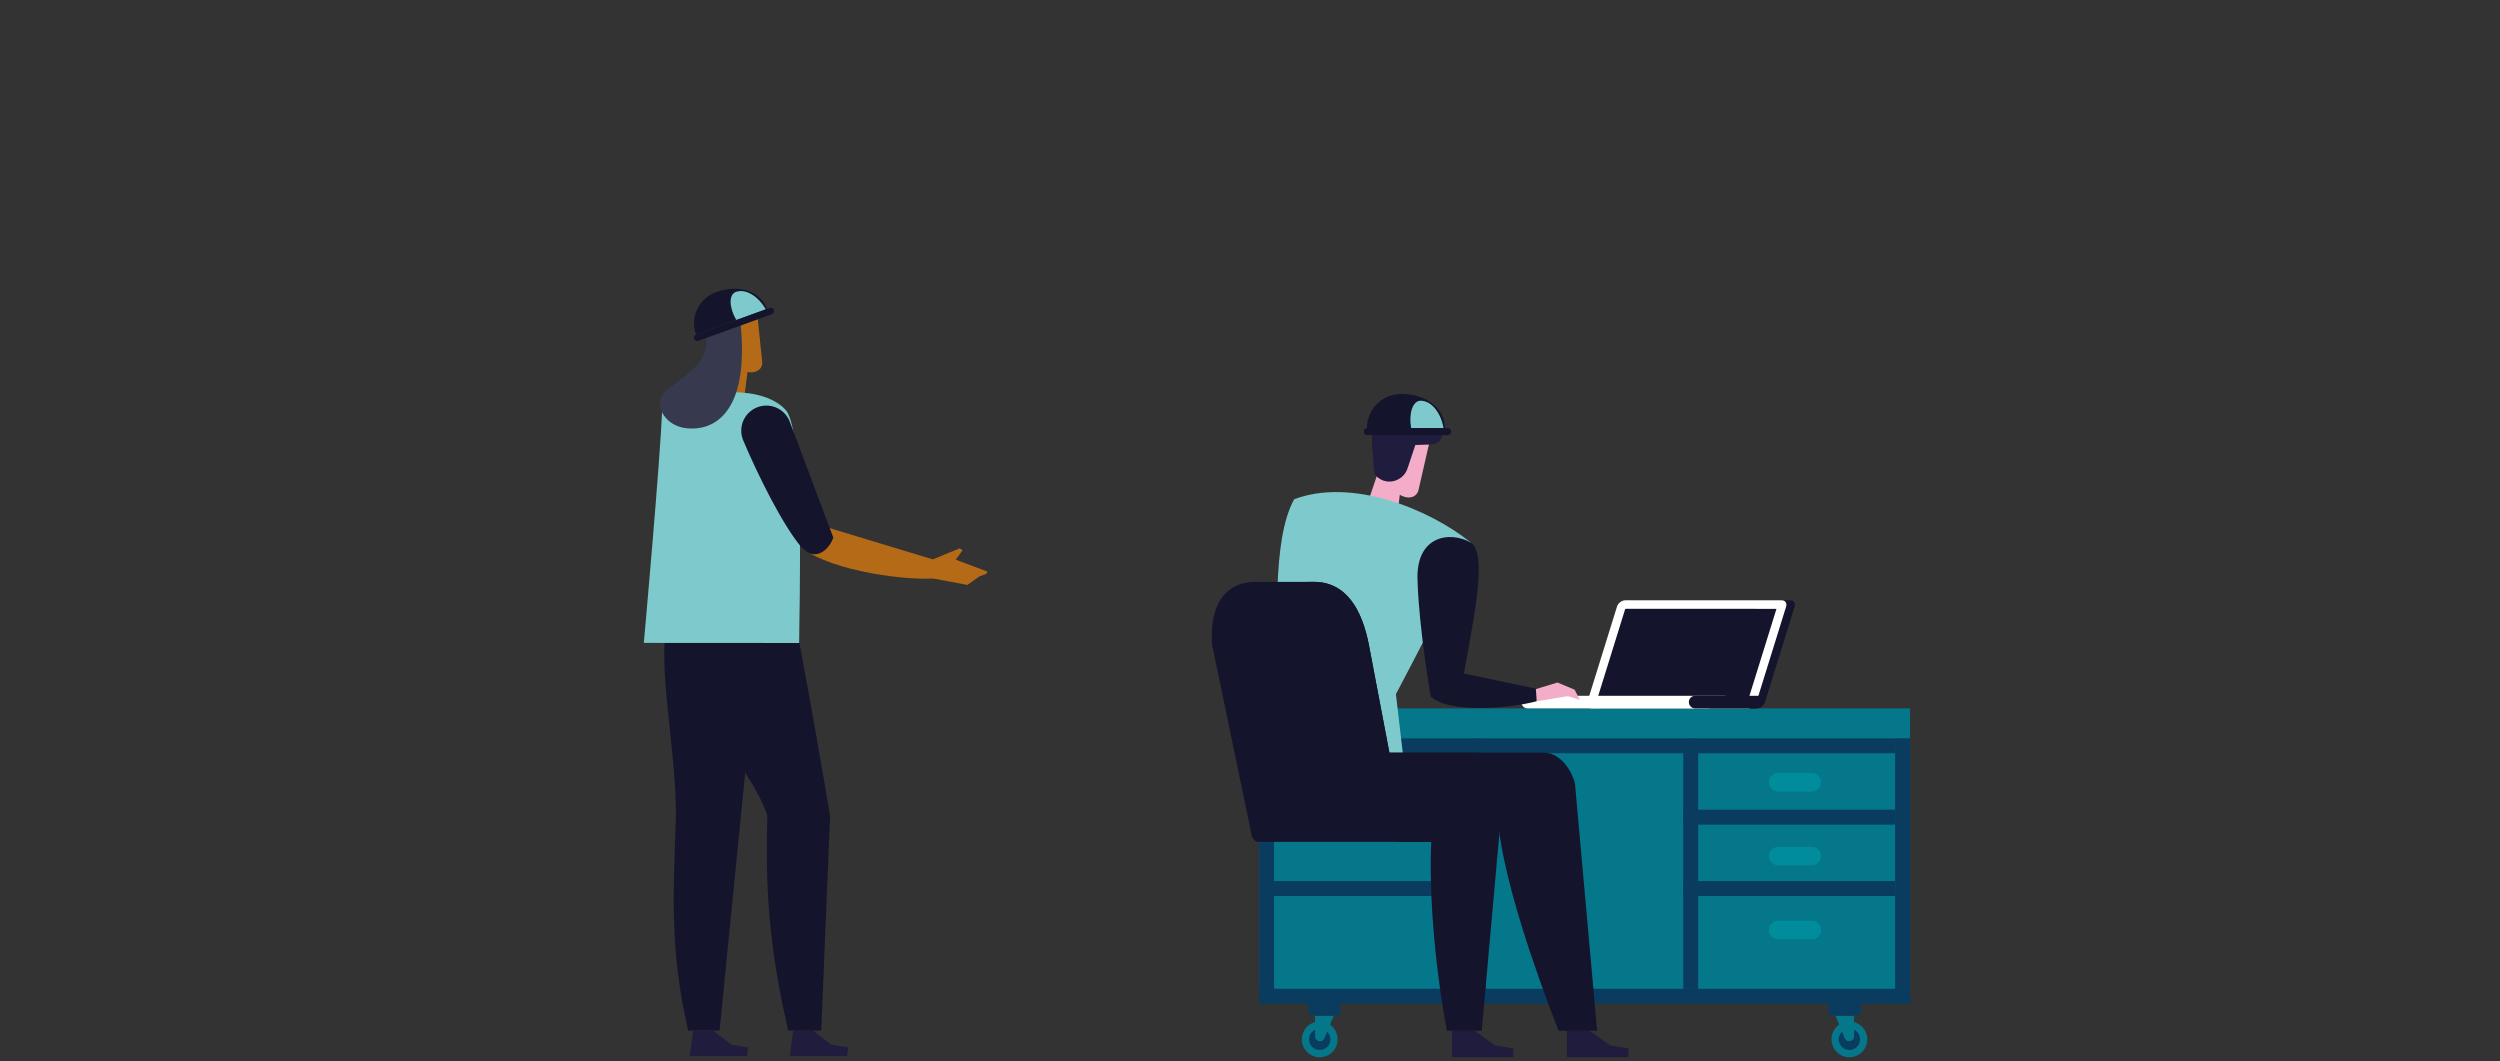 <?xml version="1.0" encoding="UTF-8"?>
<svg id="Laag_1" data-name="Laag 1" xmlns="http://www.w3.org/2000/svg" viewBox="0 0 800.681 339.957">
  <rect x="0" y="0" width="800.681" height="339.957" fill="#333333" stroke="none"/>
  <defs>
    <style>
      .cls-1 {
        fill: #f4adc9;
      }

      .cls-1, .cls-2, .cls-3, .cls-4, .cls-5, .cls-6, .cls-7, .cls-8, .cls-9, .cls-10 {
        stroke-width: 0px;
      }

      .cls-2 {
        fill: #b46a16;
      }

      .cls-3 {
        fill: #7ec9cb;
      }

      .cls-4 {
        fill: #1f1c3d;
      }

      .cls-5 {
        fill: #fff;
      }

      .cls-6 {
        fill: #14152d;
      }

      .cls-7 {
        fill: #093c5f;
      }

      .cls-8 {
        fill: #37394f;
      }

      .cls-9 {
        fill: #04778b;
      }

      .cls-10 {
        fill: #018c9b;
      }
    </style>
  </defs>
  <g>
    <g>
      <g>
        <rect class="cls-9" x="403.262" y="236.451" width="208.472" height="80.258" transform="translate(1014.996 553.161) rotate(180)"/>
        <rect class="cls-7" x="358.349" y="271.796" width="94.609" height="4.784" transform="translate(679.842 -131.465) rotate(90)"/>
        <rect class="cls-7" x="562.038" y="271.796" width="94.609" height="4.784" transform="translate(883.531 -335.154) rotate(90)"/>
        <g>
          <circle class="cls-9" cx="422.677" cy="332.875" r="5.729" transform="translate(-111.579 396.375) rotate(-45)"/>
          <path class="cls-7" d="m419.262,332.875c0,1.886,1.529,3.415,3.415,3.415s3.415-1.529,3.415-3.415-1.529-3.415-3.415-3.415-3.415,1.529-3.415,3.415Z"/>
          <path class="cls-9" d="m422.738,333.484c.632,0,1.201-.382,1.441-.967l2.969-7.244h-5.967v6.653c0,.86.697,1.557,1.557,1.557Z"/>
          <path class="cls-7" d="m418.991,321.515h10.346v2.461c0,.724-.588,1.311-1.311,1.311h-7.723c-.724,0-1.311-.588-1.311-1.311v-2.461h0Z"/>
        </g>
        <g>
          <circle class="cls-9" cx="592.319" cy="332.875" r="5.729" transform="translate(168.863 864.225) rotate(-80.783)"/>
          <path class="cls-7" d="m595.734,332.875c0,1.886-1.529,3.415-3.415,3.415s-3.415-1.529-3.415-3.415,1.529-3.415,3.415-3.415,3.415,1.529,3.415,3.415Z"/>
          <path class="cls-9" d="m592.258,333.484c-.632,0-1.201-.382-1.441-.967l-2.969-7.244h5.967v6.653c0,.86-.697,1.557-1.557,1.557Z"/>
          <path class="cls-7" d="m586.97,321.515h7.723c.724,0,1.311.588,1.311,1.311v2.461h-10.346v-2.461c0-.724.588-1.311,1.311-1.311Z" transform="translate(1181.664 646.803) rotate(180)"/>
        </g>
        <rect class="cls-7" x="408.046" y="236.451" width="198.905" height="4.784" transform="translate(1014.996 477.687) rotate(180)"/>
        <rect class="cls-7" x="408.046" y="259.321" width="63.075" height="4.784"/>
        <rect class="cls-7" x="408.046" y="282.19" width="63.075" height="4.784"/>
        <rect class="cls-7" x="539.091" y="259.321" width="67.859" height="4.784"/>
        <rect class="cls-7" x="539.091" y="282.19" width="67.859" height="4.784"/>
        <rect class="cls-7" x="433.384" y="274.188" width="80.258" height="4.784" transform="translate(750.093 -196.933) rotate(90)"/>
        <rect class="cls-7" x="501.354" y="274.188" width="80.258" height="4.784" transform="translate(818.063 -264.903) rotate(90)"/>
        <rect class="cls-9" x="403.262" y="226.884" width="208.472" height="9.568" transform="translate(1014.996 463.335) rotate(180)"/>
        <rect class="cls-7" x="403.262" y="316.709" width="208.472" height="4.784" transform="translate(1014.996 638.202) rotate(180)"/>
      </g>
      <g>
        <path class="cls-6" d="m511.113,224.86l9.501-30.58c.347-1.117,1.534-2.023,2.651-2.023h50.122c1.117,0,1.742.906,1.394,2.023l-9.501,30.58c-.347,1.117-1.534,2.023-2.651,2.023h-50.122c-1.117,0-1.742-.906-1.394-2.023Z"/>
        <path class="cls-5" d="m508.376,224.86l9.501-30.58c.347-1.117,1.534-2.023,2.651-2.023h50.122c1.117,0,1.742.906,1.394,2.023l-9.501,30.58c-.347,1.117-1.534,2.023-2.651,2.023h-50.122c-1.117,0-1.742-.906-1.394-2.023Z"/>
        <path class="cls-6" d="m511.464,224.146l9.027-29.053c.013-.015.104-.092.159-.112l48.306.015-9.026,29.052c-.011.013-.076.069-.13.099h-48.336Z"/>
        <g>
          <path class="cls-5" d="m547.213,226.883h-57.953c-1.117,0-2.023-.906-2.023-2.023s.906-2.023,2.023-2.023h63.428l-5.475,4.046Z"/>
          <path class="cls-6" d="m562.548,226.883h-19.631c-1.117,0-2.023-.906-2.023-2.023s.906-2.023,2.023-2.023h22.368l-2.737,4.046Z"/>
        </g>
      </g>
      <path class="cls-10" d="m569.489,253.503h10.78c1.636,0,2.962-1.326,2.962-2.962,0-1.636-1.326-2.962-2.962-2.962h-10.78c-1.636,0-2.962,1.326-2.962,2.962,0,1.636,1.326,2.962,2.962,2.962Z"/>
      <path class="cls-10" d="m569.489,277.15h10.78c1.636,0,2.962-1.326,2.962-2.962,0-1.636-1.326-2.962-2.962-2.962h-10.78c-1.636,0-2.962,1.326-2.962,2.962,0,1.636,1.326,2.962,2.962,2.962Z"/>
      <path class="cls-10" d="m569.489,300.797h10.78c1.636,0,2.962-1.326,2.962-2.962s-1.326-2.962-2.962-2.962h-10.78c-1.636,0-2.962,1.326-2.962,2.962s1.326,2.962,2.962,2.962Z"/>
    </g>
    <g>
      <g>
        <polygon class="cls-4" points="465.02 330.107 472.205 330.107 478.914 334.828 484.705 335.785 484.705 338.59 465.02 338.59 465.02 330.107"/>
        <polygon class="cls-4" points="501.844 330.107 509.029 330.107 515.738 334.828 521.529 335.785 521.529 338.59 501.844 338.59 501.844 330.107"/>
        <g>
          <polygon class="cls-1" points="448.583 156.259 446.873 170.429 437.423 162.879 441.629 150.453 448.583 156.259"/>
          <path class="cls-1" d="m454.321,156.875c-.458,2.193-3.057,3.635-6.768,1.126l-5.572-5.72-.941-10.041,5.494-7.075,11.936,3.555-4.149,18.155Z"/>
          <path class="cls-4" d="m447.339,133.321l11.677,2.711,3.152.116c.085,3.343-.483,6.095-3.954,6.216l-4.92.161-2.499,7.495c-1.254,3.761-5.764,5.436-9.058,3.228-.019-.013-.038-.025-.056-.038-1.711-1.087-1.596-2.133-1.748-4.154l-.562-7.498c-.246-6.134,2.782-9.501,7.967-8.237Z"/>
        </g>
        <path class="cls-3" d="m446.599,223.215s21.381-40.241,24.495-49.442c-13.854-11.123-38.535-20.737-56.61-13.868-7.27,13.052-5.236,41.817-5.236,60.866l37.35,2.444Z"/>
        <polygon class="cls-3" points="409.249 220.771 446.588 218.163 449.518 243.229 407.214 243.229 409.249 220.771"/>
        <g>
          <path class="cls-6" d="m466.176,223.737l-7.964-.685s-3.75-21.775-4.195-36.701c-.866-14.614,10.091-16.494,17.077-12.578,6.302,4.062-1.06,32.447-3.04,47.4l-1.878,2.564Z"/>
          <path class="cls-6" d="m463.612,214.612l29.05,6.105-.497,3.874c-9.368,2.465-28.401,3.836-33.954-1.539l5.4-8.44Z"/>
          <polygon class="cls-1" points="491.897 220.695 498.817 218.598 504.302 220.88 505.952 224.126 502.105 222.96 492.165 224.591 491.897 220.695"/>
        </g>
        <g>
          <path class="cls-6" d="m472.957,241.062c6.017,0,8.672,7.347,8.672,10.065l-7.067,78.98h-11.156c-4.001-21.27-6.176-46.927-4.743-65.467-12.176,1.254-17.427,2.758-28.112,2.758-15.738,0-18.797-14.251-18.797-26.336h61.202Z"/>
          <path class="cls-6" d="m494.492,241.062c6.017,0,9.507,7.347,9.946,10.065l7.083,78.98h-12.375c-7.747-19.95-17.281-47.533-19.28-66.039-18.243,1.309-37.574,3.331-49.959,3.331-15.738 0-22.695-12.842-22.695-26.336h87.278Z"/>
        </g>
        <g>
          <path class="cls-6" d="m437.781,137.125c0-6.049,4.904-10.953,10.953-10.953,8.411,0,14.031,4.904,14.031,10.953h-24.984Z"/>
          <path class="cls-3" d="m451.952,137.125c-.834-4.852.53-8.785,3.046-8.785,3.498,0,6.511,3.933,7.345,8.785h-10.391Z"/>
          <path class="cls-6" d="m463.682,139.331h-25.832c-.609,0-1.103-.494-1.103-1.103s.494-1.103,1.103-1.103h25.832c.609,0,1.103.494,1.103,1.103s-.494,1.103-1.103,1.103Z"/>
        </g>
      </g>
      <g>
        <path class="cls-6" d="m402.296,186.351h18.479c10.575,0,15.506,9.208,17.641,20.176l11.019,58.264h12.168c1.337,0,2.42,1.084,2.42,2.42,0,1.337-1.084,2.42-2.42,2.42h-58.365c-1.337,0-2.225-.96-2.42-2.42l-12.62-60.684c-.87-11.962,3.522-20.176,14.097-20.176Z"/>
        <path class="cls-6" d="m420.775,186.351c10.575,0,15.506,9.208,17.641,20.176l11.128,58.264h27.245c1.337,0,2.42,1.084,2.42,2.42,0,1.337-1.084,2.42-2.42,2.42h-28.599c-1.259,0-2.335-.908-2.547-2.149l-10.401-60.955c-1.929-10.968-6.686-20.176-17.261-20.176h2.795Z"/>
      </g>
    </g>
  </g>
  <g>
    <path class="cls-6" d="m243.352,200.278h-29.87c-2.729,14.763,3.005,39.177,3.005,61.015-.708,22.608-2.29,42.304,3.922,68.764h10.053l12.89-129.779Z"/>
    <polygon class="cls-4" points="221.982 330.057 228.364 330.057 234.2 334.576 239.625 335.492 239.277 338.177 220.928 338.177 221.982 330.057"/>
    <polygon class="cls-4" points="254.027 330.057 260.409 330.057 266.245 334.576 271.67 335.492 271.322 338.177 252.973 338.177 254.027 330.057"/>
    <path class="cls-6" d="m250.208,179.694h-28.252s-8.609,12.432-8.609,20.583c0,19.515,26.704,43.099,32.418,61.015-.708,22.608.477,42.304,6.688,68.764h10.577l2.823-68.77s-12.564-74.894-15.646-81.592Z"/>
    <polygon class="cls-2" points="239.623 117.396 238.539 126.023 231.436 126.295 231.494 114.374 239.623 117.396"/>
    <path class="cls-3" d="m255.946,205.93c.012-11.087,1.893-67.656-4.293-74.599-6.612-7.422-24.441-7.708-39.58-.422-.519,15.555-5.876,74.99-5.876,74.99l49.749.031Z"/>
    <path class="cls-2" d="m263.34,168.427l35.435,10.727,1.374,6.033c-9.226.932-33.415-2.153-43.176-9.586l6.367-7.174Z"/>
    <polygon class="cls-2" points="298.775 179.154 307.387 175.601 308.297 176.238 306.088 179.24 316.312 183.09 315.769 183.865 313.774 184.552 309.818 187.339 298.93 185.282 298.775 179.154"/>
    <path class="cls-6" d="m266.884,172.183c-1.021,3.119-5.176,8.077-9.911,3.418-6.196-7.024-14.536-24.099-18.94-34.548-1.719-4.08.188-8.781,4.262-10.514,4.171-1.775,8.983.25,10.631,4.472l13.958,37.172Z"/>
    <g>
      <path class="cls-2" d="m244.106,115.829c.261,2.128-1.651,4.236-5.787,3.105l-6.813-3.468-3.947-8.81,2.8-8.105,11.914-.455,1.833,17.734Z"/>
      <path class="cls-8" d="m234.527,104.733l4.863-1.833c2.361-.89,4.131-2.889,4.728-5.341.316-1.299-.897-2.451-2.179-2.068l-11.418,1.141c-5.089.452-6.796,4.437-4.683,9.92l8.689-1.82Z"/>
      <path class="cls-8" d="m225.838,106.552c1.863,6.798-2.858,11.122-7.11,14.482l-5.054,3.752c-2.031,1.507-2.823,4.174-1.944,6.546,1.022,2.758,4.453,6.533,11.426,5.836,8.83-.882,16.428-9.558,14.042-33.442l-11.36,2.826Z"/>
    </g>
    <g>
      <path class="cls-6" d="m222.9,107.164c-1.992-5.507.858-11.587,6.365-13.579,7.657-2.77,14.388-.156,16.38,5.351l-22.745,8.227Z"/>
      <path class="cls-3" d="m235.801,102.498c-2.357-4.142-2.411-8.172-.12-9.001,3.185-1.152,7.223,1.437,9.58,5.579l-9.46,3.422Z"/>
      <path class="cls-6" d="m247.206,100.642l-23.517,8.507c-.554.201-1.167-.086-1.367-.641-.201-.555.086-1.167.641-1.367l23.517-8.506c.555-.201,1.167.086,1.367.641.201.554-.086,1.167-.641,1.367Z"/>
    </g>
  </g>
</svg>